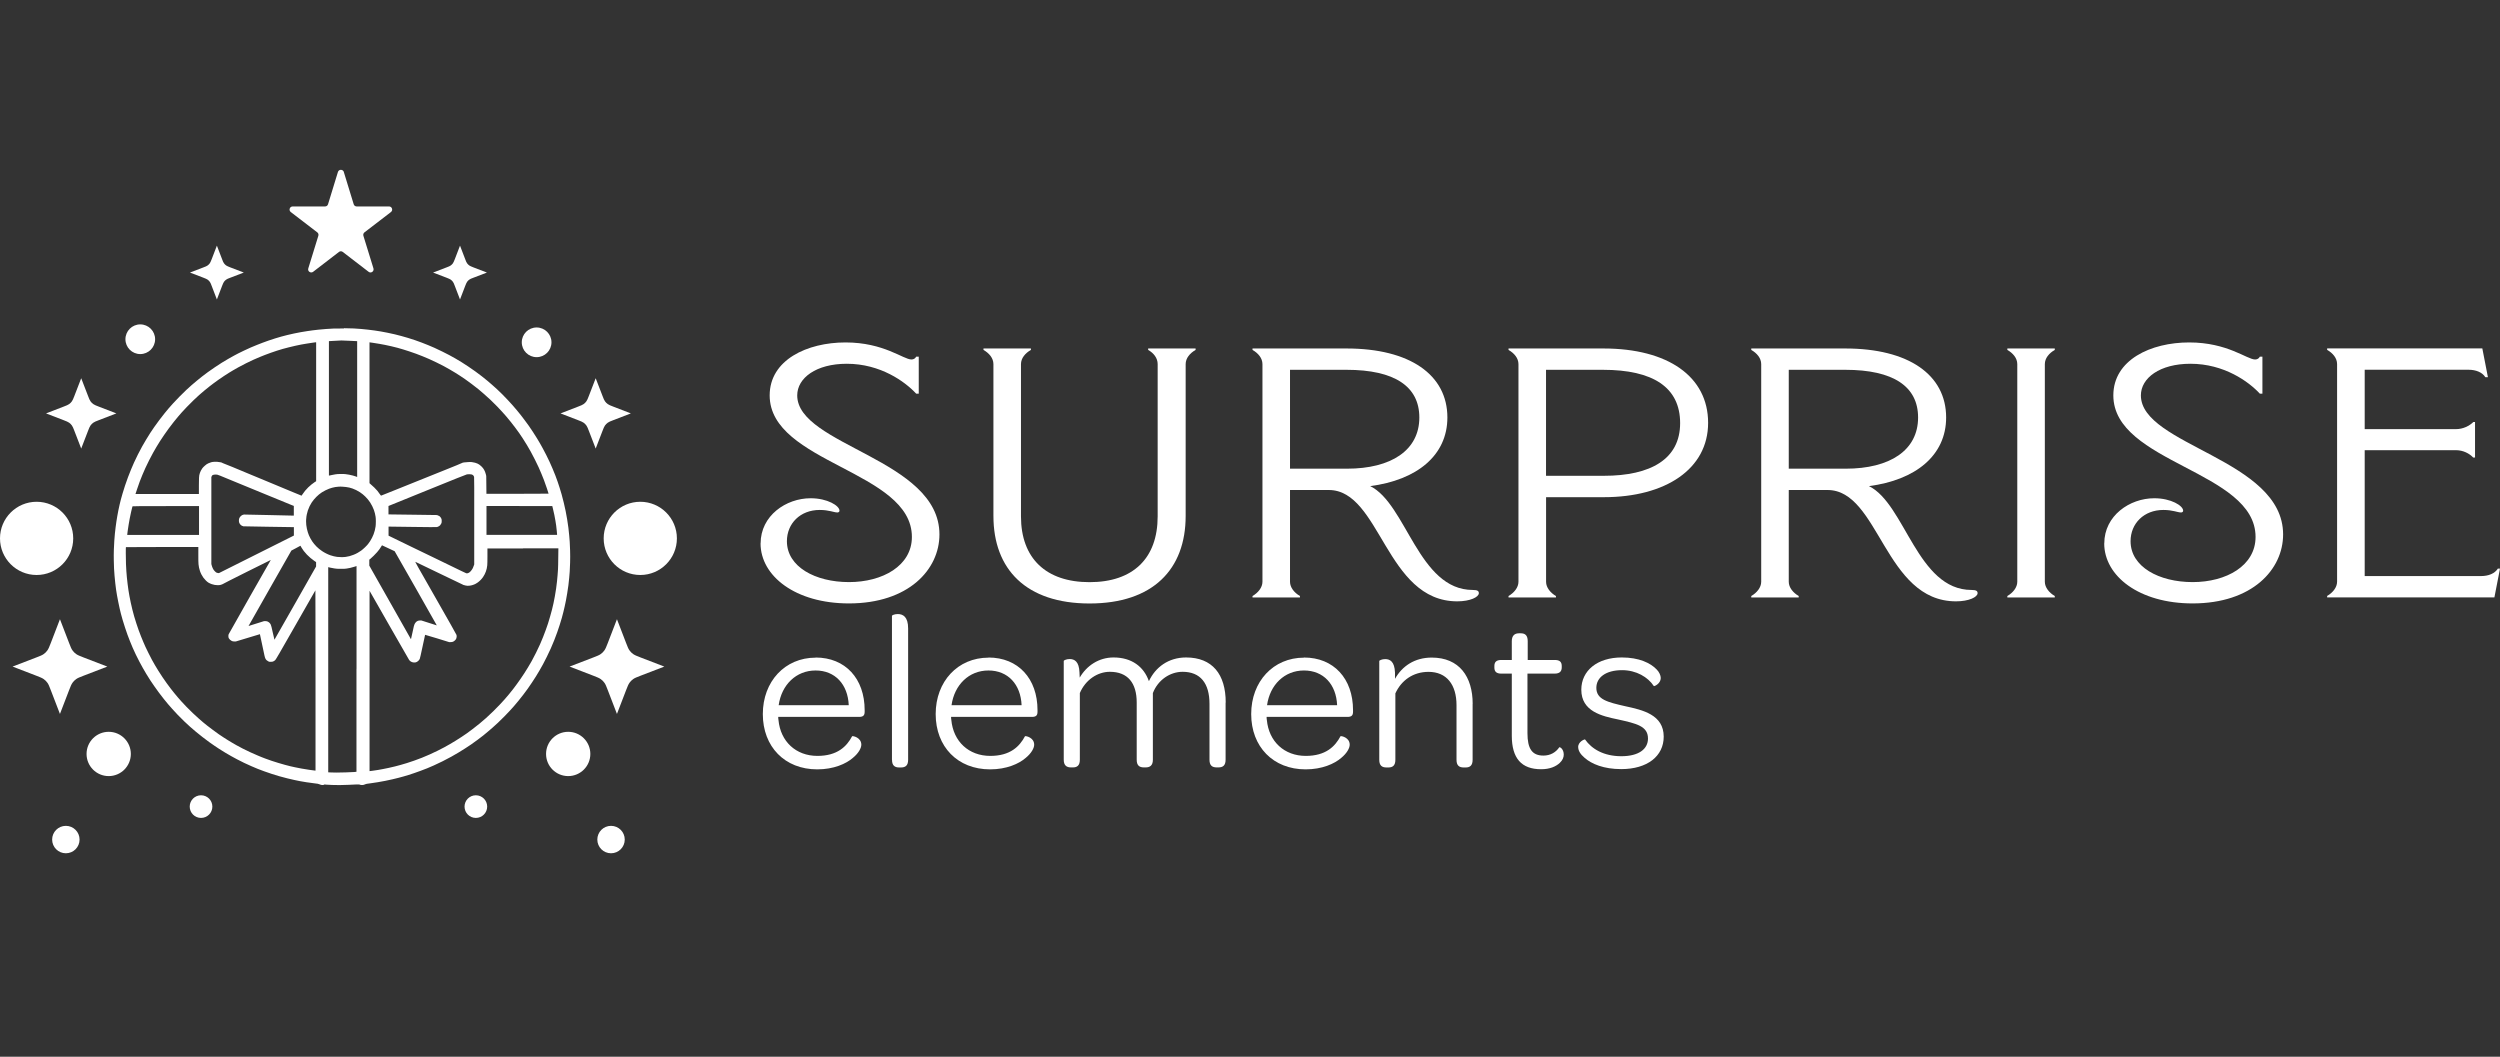 <?xml version="1.0" encoding="UTF-8"?>
<svg xmlns="http://www.w3.org/2000/svg" id="Layer_1" version="1.1" viewBox="0 0 397.44 168">
  <rect x="0" y="0" width="397.44" height="168" fill="#333333" stroke="none"/>
  <defs>
    <style>
      .st0 {
        isolation: isolate;
      }

      .st1 {
        fill: #fff;
      }
    </style>
  </defs>
  <g class="st0">
    <path class="st1" d="M120.92,86.39c0-4.41,4.04-7.18,7.95-7.18,2.67,0,4.59,1.19,4.59,1.98,0,.17-.14.28-.34.28-.55,0-1.3-.4-2.81-.4-3.08,0-5.21,2.15-5.21,4.97,0,4.07,4.52,6.5,9.87,6.5s10-2.6,10-7.18c0-10.52-22.61-11.7-22.61-22.5,0-5.65,5.96-8.42,12.06-8.42s9.18,2.71,10.48,2.71c.34,0,.62-.17.75-.45h.41v5.88h-.41c-1.78-1.92-5.69-4.75-11.03-4.75-4.87,0-7.88,2.26-7.88,5.03,0,7.97,22.61,10.12,22.61,22.1,0,5.6-4.93,10.97-14.39,10.97-8.5,0-14.05-4.35-14.05-9.55h.01,0Z"></path>
    <path class="st1" d="M157.93,82.03v-24.14c0-.96-.69-1.75-1.58-2.26v-.23h7.54v.23c-.89.51-1.58,1.3-1.58,2.26v24.2c0,6.67,3.97,10.46,10.9,10.46s10.83-3.79,10.83-10.46v-24.2c0-.96-.62-1.75-1.51-2.26v-.23h7.54v.23c-.89.51-1.58,1.3-1.58,2.26v24.14c0,8.48-5.21,13.91-15.28,13.91s-15.28-5.43-15.28-13.91h0Z"></path>
    <path class="st1" d="M206.66,94.75v.23h-7.54v-.23c.89-.51,1.58-1.36,1.58-2.26v-34.6c0-.96-.69-1.75-1.58-2.26v-.23h14.94c10.07,0,16.04,4.18,16.04,10.97,0,6.05-4.87,9.95-12.27,10.91,5.76,2.83,7.68,16.51,16.31,16.51.75,0,.96.17.96.51,0,.62-1.37,1.3-3.43,1.3-11.38,0-12.2-17.7-20.42-17.7h-6.17v14.59c0,.9.68,1.75,1.58,2.26h0ZM214.13,74.51c7.06,0,11.51-2.94,11.51-8.14,0-4.92-3.91-7.58-11.58-7.58h-8.98v15.72h9.05Z"></path>
    <path class="st1" d="M247.36,94.75v.23h-7.54v-.23c.89-.51,1.58-1.36,1.58-2.26v-34.6c0-.96-.69-1.75-1.58-2.26v-.23h15.08c10.28,0,16.65,4.47,16.65,11.82s-6.78,11.82-16.58,11.82h-9.18v13.46c0,.9.69,1.75,1.58,2.26h-.01ZM254.97,75.64c7.47,0,12.13-2.66,12.13-8.37s-4.32-8.48-12.27-8.48h-9.05v16.85h9.19Z"></path>
    <path class="st1" d="M285.95,94.75v.23h-7.54v-.23c.89-.51,1.58-1.36,1.58-2.26v-34.6c0-.96-.69-1.75-1.58-2.26v-.23h14.94c10.07,0,16.04,4.18,16.04,10.97,0,6.05-4.87,9.95-12.27,10.91,5.76,2.83,7.67,16.51,16.31,16.51.75,0,.96.17.96.51,0,.62-1.37,1.3-3.43,1.3-11.38,0-12.2-17.7-20.42-17.7h-6.17v14.59c0,.9.69,1.75,1.58,2.26h0ZM293.42,74.51c7.06,0,11.51-2.94,11.51-8.14,0-4.92-3.91-7.58-11.58-7.58h-8.98v15.72h9.05Z"></path>
    <path class="st1" d="M319.12,94.75c.89-.51,1.58-1.36,1.58-2.26v-34.6c0-.96-.69-1.75-1.58-2.26v-.23h7.54v.23c-.89.51-1.58,1.3-1.58,2.26v34.6c0,.9.69,1.75,1.58,2.26v.23h-7.54v-.23Z"></path>
    <path class="st1" d="M334.53,86.39c0-4.41,4.04-7.18,7.95-7.18,2.67,0,4.59,1.19,4.59,1.98,0,.17-.14.28-.34.28-.55,0-1.3-.4-2.81-.4-3.08,0-5.21,2.15-5.21,4.97,0,4.07,4.52,6.5,9.87,6.5s10-2.6,10-7.18c0-10.52-22.61-11.7-22.61-22.5,0-5.65,5.96-8.42,12.06-8.42s9.18,2.71,10.48,2.71c.34,0,.62-.17.75-.45h.41v5.88h-.41c-1.78-1.92-5.69-4.75-11.03-4.75-4.87,0-7.88,2.26-7.88,5.03,0,7.97,22.61,10.12,22.61,22.1,0,5.6-4.93,10.97-14.39,10.97-8.5,0-14.05-4.35-14.05-9.55h.01,0Z"></path>
    <path class="st1" d="M393.2,72.76c-.62-.68-1.64-1.19-2.74-1.19h-14.53v20.01h18.5c1.17,0,2.19-.4,2.67-1.19h.34l-.89,4.58h-26.59v-.23c.89-.51,1.58-1.36,1.58-2.26v-34.6c0-.96-.69-1.75-1.58-2.26v-.23h24.67l.89,4.58h-.41c-.48-.79-1.51-1.19-2.67-1.19h-16.51v9.44h14.53c1.1,0,2.12-.51,2.74-1.13h.27v5.65h-.27s0,.02,0,.02Z"></path>
  </g>
  <g class="st0">
    <path class="st1" d="M129.66,104.53c4.73,0,7.8,3.35,7.8,8.37v.25c0,.6-.25.82-.89.82h-12.85c0,.14,0,.32.04.5.32,3.42,2.78,5.7,6.19,5.7,3.17,0,4.66-1.5,5.52-3.13.14-.07,1.46.21,1.46,1.35,0,.53-.43,1.35-1.35,2.1-1.07.93-3.03,1.82-5.66,1.82-5.16,0-8.65-3.6-8.65-8.79s3.52-8.97,8.4-8.97v-.02h-.01ZM129.66,106.59c-3.1,0-5.41,2.28-5.87,5.52h11.14c-.14-3.31-2.17-5.52-5.27-5.52Z"></path>
    <path class="st1" d="M141.8,120.8v-22.89c0-.11.43-.29.93-.29.82,0,1.64.43,1.64,2.28v20.9c0,.93-.46,1.21-1.14,1.21h-.28c-.68,0-1.14-.28-1.14-1.21h0Z"></path>
    <path class="st1" d="M157.14,104.53c4.73,0,7.8,3.35,7.8,8.37v.25c0,.6-.25.82-.89.82h-12.85c0,.14,0,.32.04.5.32,3.42,2.78,5.7,6.19,5.7,3.17,0,4.66-1.5,5.52-3.13.14-.07,1.46.21,1.46,1.35,0,.53-.43,1.35-1.35,2.1-1.07.93-3.03,1.82-5.66,1.82-5.16,0-8.65-3.6-8.65-8.79s3.52-8.97,8.4-8.97v-.02h0ZM157.14,106.59c-3.1,0-5.41,2.28-5.87,5.52h11.14c-.14-3.31-2.17-5.52-5.27-5.52Z"></path>
    <path class="st1" d="M194.84,111.68v9.11c0,.93-.46,1.21-1.14,1.21h-.28c-.68,0-1.14-.28-1.14-1.21v-8.9c0-3.28-1.46-5.09-4.27-5.09-1.99,0-3.92,1.28-4.73,3.38v10.61c0,.93-.5,1.21-1.14,1.21h-.29c-.68,0-1.14-.28-1.14-1.21v-9.11c0-3.1-1.42-4.88-4.27-4.88-1.96,0-3.88,1.28-4.77,3.38v10.61c0,.93-.46,1.21-1.1,1.21h-.32c-.64,0-1.14-.28-1.14-1.21v-15.73c0-.07.43-.29.93-.29.78,0,1.5.39,1.57,2.1l.04.85c1.1-1.89,3.03-3.2,5.38-3.2,2.88,0,4.81,1.46,5.62,3.77,1.03-2.21,3.1-3.77,5.91-3.77,4.17,0,6.3,2.67,6.3,7.16h-.02,0Z"></path>
    <path class="st1" d="M207.3,104.53c4.73,0,7.8,3.35,7.8,8.37v.25c0,.6-.25.82-.89.82h-12.85c0,.14,0,.32.04.5.32,3.42,2.78,5.7,6.19,5.7,3.17,0,4.66-1.5,5.52-3.13.14-.07,1.46.21,1.46,1.35,0,.53-.43,1.35-1.35,2.1-1.07.93-3.03,1.82-5.66,1.82-5.16,0-8.65-3.6-8.65-8.79s3.52-8.97,8.4-8.97v-.02h0ZM207.3,106.59c-3.1,0-5.41,2.28-5.87,5.52h11.14c-.14-3.31-2.17-5.52-5.27-5.52Z"></path>
    <path class="st1" d="M234.11,111.9v8.9c0,.93-.46,1.21-1.1,1.21h-.32c-.68,0-1.14-.28-1.14-1.21v-8.69c0-3.27-1.57-5.3-4.45-5.3-2.49,0-4.34,1.39-5.27,3.42v10.57c0,.93-.46,1.21-1.1,1.21h-.32c-.68,0-1.14-.28-1.14-1.21v-15.73c0-.07.43-.29.93-.29.78,0,1.5.39,1.57,2.14v1c1.14-2.03,3.13-3.38,5.84-3.38,4.38,0,6.51,3.03,6.51,7.37h0Z"></path>
    <path class="st1" d="M240.34,116.95v-9.86h-1.67c-.82,0-1.1-.36-1.1-.96v-.25c0-.61.29-.96,1.1-.96h1.67v-2.99c0-.89.46-1.25,1.14-1.25h.29c.68,0,1.1.32,1.1,1.25v2.99h4.31c.78,0,1.1.32,1.1.96v.21c0,.64-.32,1-1.14,1h-4.31v9.47c0,2.49.75,3.56,2.53,3.56,1.14,0,1.99-.53,2.53-1.32.11-.07.71.28.71,1.17,0,.43-.18.89-.64,1.32-.61.57-1.57,1-2.96,1-3.13,0-4.66-1.74-4.66-5.34h0Z"></path>
    <path class="st1" d="M250.88,118.8c0-.89,1-1.28,1.1-1.25,1.07,1.53,2.99,2.67,5.77,2.67s4.24-1.14,4.24-2.81c0-1.99-1.85-2.38-4.73-3.03-2.6-.53-5.87-1.28-5.87-4.73,0-3.03,2.53-5.13,6.44-5.13,2.74,0,4.59.89,5.55,1.92.39.39.64.93.64,1.35,0,.89-1.03,1.35-1.1,1.28-.93-1.42-2.78-2.53-5.05-2.53-2.6,0-4.09,1.17-4.09,2.81,0,1.85,1.78,2.28,4.59,2.92,2.78.6,6.12,1.35,6.12,4.84,0,3.1-2.6,5.16-6.76,5.16-2.78,0-4.7-.82-5.8-1.78-.71-.6-1.03-1.17-1.03-1.71l-.02.02h0Z"></path>
  </g>
  <path class="st1" d="M54.69,52.22c-.57,0-1.3,0-1.63.01-.32.01-.86.04-1.2.07-.34.02-.89.07-1.24.11-.34.04-.77.08-.94.11-.17.02-.55.08-.84.12s-.76.12-1.04.17c-.28.05-.76.15-1.07.21-.31.07-.8.18-1.09.25s-.71.18-.92.24-.64.18-.95.28c-.31.09-.79.25-1.07.35s-.71.25-.94.34c-.24.09-.64.24-.9.35-.26.1-.7.29-.99.41-.28.12-.78.35-1.11.51-.32.16-.73.36-.9.44-.17.09-.47.25-.68.36s-.61.34-.91.51c-.29.17-.76.44-1.02.61-.27.17-.77.49-1.1.72-.33.23-.84.58-1.12.78-.28.21-.7.52-.94.71-.24.18-.61.49-.84.68-.22.19-.58.49-.79.67s-.58.52-.84.76c-.26.24-.74.71-1.08,1.06-.34.34-.79.82-1.01,1.06s-.54.6-.71.8c-.17.2-.47.56-.67.81s-.57.73-.83,1.07c-.25.34-.61.83-.8,1.1s-.47.69-.64.95c-.16.25-.45.72-.65,1.05-.2.32-.48.81-.63,1.08s-.45.84-.67,1.27c-.21.42-.49,1.01-.62,1.29-.13.29-.34.78-.47,1.09-.13.32-.35.87-.49,1.24-.14.37-.35.98-.48,1.36-.12.38-.3.94-.39,1.25s-.2.72-.26.92c-.05.2-.14.56-.2.81-.06.25-.15.66-.2.92-.05.26-.13.67-.17.91s-.11.62-.14.85c-.04.23-.09.65-.13.94-.04.29-.09.76-.12,1.05s-.07.79-.09,1.11c-.02.31-.05.95-.07,1.41-.02.49-.02,1.19-.01,1.67,0,.45.03,1.06.04,1.33.01.28.05.79.08,1.15.03.35.08.9.12,1.21.04.32.1.78.13,1.03.04.25.1.66.15.92.04.26.13.72.2,1.04.06.32.16.76.21.99.05.23.14.6.2.83s.19.68.28,1.01c.1.33.27.87.38,1.21.11.34.28.84.38,1.11.1.27.28.73.39,1.02.12.29.32.77.44,1.06.13.29.35.78.5,1.09s.41.82.57,1.13.41.76.55,1.01.39.68.56.96.45.72.62.99c.17.26.47.7.66.97s.51.72.72,1,.55.73.77,1,.53.65.69.84.46.53.66.75.58.64.85.92c.27.29.74.75,1.04,1.04s.72.68.94.87c.21.19.62.55.92.79.29.25.77.63,1.06.85s.76.57,1.05.79c.29.21.67.47.83.58.16.11.49.32.72.48.24.15.69.43,1.01.63.32.19.75.44.95.55s.6.33.9.49c.3.16.82.42,1.15.58.34.16.85.39,1.14.52s.74.31.99.42c.26.1.72.28,1.03.39.31.11.84.3,1.19.41.34.11.89.28,1.23.38.33.09.91.25,1.28.34s.88.21,1.12.26c.25.05.64.13.87.18.23.04.71.13,1.06.18.36.06.92.14,1.25.17.55.06.63.08.83.16.16.07.28.1.41.11.16,0,.21,0,.29-.04l.1-.05.24.03c.13,0,.55.04.92.05.38,0,.92.02,1.23.02s.93-.02,1.4-.04c.47-.02,1.05-.05,1.3-.06.39,0,.45,0,.51.03.04.03.15.05.27.06.14,0,.24,0,.36-.03.09-.02.2-.07.26-.1.07-.04.28-.08.72-.13.34-.04.91-.13,1.27-.19.36-.06.9-.15,1.2-.22.3-.06.8-.17,1.11-.24s.73-.17.94-.23c.2-.05.55-.15.78-.21.23-.06.59-.17.81-.24s.61-.19.88-.29c.26-.09.74-.26,1.04-.37.31-.11.79-.3,1.07-.41s.76-.32,1.07-.46c.32-.14.94-.43,1.37-.65.44-.22,1.08-.55,1.41-.74.34-.19.85-.48,1.14-.66.29-.17.75-.46,1.03-.64s.71-.47.97-.64c.26-.18.72-.51,1.04-.75.31-.23.72-.54.89-.68s.49-.4.7-.58c.21-.17.55-.46.75-.64.2-.17.59-.53.87-.79.28-.26.75-.72,1.05-1.03s.68-.7.84-.88c.16-.18.46-.51.66-.73.2-.23.53-.62.73-.87.21-.25.55-.68.76-.96s.54-.72.72-.97c.18-.26.48-.68.65-.95.18-.26.46-.7.63-.97s.44-.72.6-1c.16-.28.41-.71.54-.96.14-.25.41-.78.6-1.17.19-.4.48-1,.63-1.33.15-.34.39-.93.55-1.31.15-.38.36-.95.47-1.25.11-.31.28-.83.39-1.16s.26-.84.34-1.12c.08-.29.19-.71.25-.95s.15-.64.21-.89c.06-.26.15-.69.2-.95.05-.27.14-.78.2-1.14.06-.35.14-.92.19-1.27.04-.34.1-.89.13-1.21s.07-.77.08-.99.04-.84.06-1.38c.02-.75.02-1.21,0-1.96-.02-.54-.04-1.16-.06-1.38-.01-.22-.05-.66-.08-.99-.03-.32-.09-.87-.13-1.23-.04-.35-.14-.96-.2-1.36s-.17-.98-.24-1.31c-.07-.32-.2-.93-.3-1.34-.1-.42-.26-1-.34-1.31-.09-.3-.23-.77-.31-1.03-.08-.26-.23-.7-.32-.97s-.26-.72-.36-.99-.3-.76-.44-1.08c-.13-.32-.35-.82-.48-1.09-.13-.28-.37-.77-.53-1.09s-.41-.8-.55-1.05c-.14-.26-.34-.62-.45-.81s-.32-.55-.47-.79-.45-.72-.68-1.07c-.22-.34-.53-.79-.67-.99s-.42-.57-.62-.84c-.2-.26-.45-.59-.56-.74-.11-.14-.4-.49-.64-.79-.24-.29-.57-.67-.72-.84s-.5-.55-.77-.84c-.28-.29-.68-.71-.91-.94-.23-.22-.58-.56-.78-.75-.21-.19-.56-.51-.79-.71s-.57-.5-.77-.66c-.2-.17-.59-.48-.87-.7-.28-.22-.75-.57-1.04-.78s-.81-.56-1.14-.79c-.33-.22-.8-.52-1.05-.68s-.69-.42-.99-.59c-.29-.17-.71-.4-.94-.52-.22-.12-.72-.38-1.12-.57s-.95-.46-1.24-.59-.74-.32-1.01-.43c-.27-.11-.72-.29-1.01-.4s-.77-.28-1.08-.39c-.31-.11-.81-.27-1.12-.36-.31-.09-.78-.23-1.05-.3s-.74-.19-1.05-.27c-.31-.07-.82-.19-1.15-.25-.32-.07-.8-.16-1.05-.2-.26-.05-.72-.12-1.03-.16s-.77-.1-1.03-.13-.75-.08-1.09-.11-.87-.07-1.16-.08c-.29-.02-1-.03-1.57-.04h0l.02.04h0ZM54.37,54.13c.14,0,.7.02,1.24.05.54.03,1.02.05,1.07.05h.1v21.6l-.17-.07c-.1-.04-.33-.11-.51-.16-.19-.05-.46-.12-.62-.14-.15-.03-.42-.07-.6-.09-.2-.02-.51-.03-.81-.02-.27,0-.62.03-.77.06-.15.02-.41.07-.57.11s-.33.07-.37.08h-.07v-21.37l.39-.02c.22-.01.63-.04.91-.05.29-.02.64-.04.79-.04h-.01ZM50.21,54.42h.05v22.08l-.25.16c-.14.09-.36.25-.49.36-.14.11-.37.31-.52.46-.15.14-.37.38-.49.53-.12.15-.29.38-.39.53-.09.14-.17.26-.18.26,0,0-.58-.23-1.27-.52s-2.11-.88-3.15-1.31-2.13-.89-2.43-1.01c-.29-.12-1-.41-1.57-.65s-1.72-.71-2.54-1.06c-.83-.34-1.52-.62-1.55-.62-.02,0-.07-.02-.1-.05s-.15-.07-.27-.09-.34-.05-.51-.07h-.55c-.14,0-.34.04-.44.07s-.3.1-.45.17c-.21.1-.33.18-.54.37-.15.13-.33.31-.4.41-.07.09-.17.26-.23.37s-.13.28-.16.37-.08.26-.1.37c-.04.17-.05.41-.06,1.59v1.39h-10.08s.11-.34.24-.73.32-.94.43-1.23.3-.77.43-1.08.34-.79.47-1.08.4-.84.6-1.24c.2-.39.49-.94.64-1.21s.39-.69.53-.92c.14-.24.39-.64.56-.91.17-.26.46-.71.66-.99.19-.28.52-.74.73-1.03s.57-.75.79-1.03.53-.65.68-.83c.15-.17.41-.47.58-.67.17-.19.54-.59.83-.89s.78-.79,1.09-1.09.7-.66.86-.8.53-.46.83-.71c.29-.24.67-.55.84-.68.17-.13.47-.36.67-.51.2-.15.54-.39.76-.55.22-.15.61-.42.87-.59s.59-.39.76-.49c.16-.1.45-.28.65-.39.2-.12.57-.33.84-.48.26-.15.82-.44,1.24-.65.42-.21.94-.46,1.15-.55.21-.09.51-.23.67-.29.15-.07.39-.16.52-.22s.44-.17.68-.27c.24-.09.64-.24.89-.33s.7-.24,1-.34c.3-.09.72-.22.92-.28.21-.06.63-.17.95-.25.31-.08.79-.19,1.05-.25s.67-.14.91-.19c.23-.04.6-.11.81-.14.21-.04.56-.09.77-.12s.46-.06.55-.08c.09-.01.18-.02.21-.03h0v.02h.01ZM58.72,54.42s.26.04.57.08c.3.04.76.12,1,.16.25.04.67.13.92.17.26.05.69.15.97.21s.73.18,1.01.25c.28.08.69.19.9.26.22.06.66.2.97.31.32.1.8.27,1.07.37s.75.28,1.06.41c.3.13.77.32,1.02.43.26.11.8.37,1.2.56.4.2.91.46,1.13.57.22.12.64.35.93.52s.7.41.91.54c.21.13.54.34.74.47s.55.37.79.53.72.51,1.07.78.83.64,1.07.83c.23.19.64.53.89.76.26.22.72.65,1.04.94.31.29.79.76,1.05,1.04.27.28.62.65.77.82.16.17.44.49.64.72.19.23.54.64.76.92s.56.72.75.97c.19.26.46.62.59.81s.39.58.57.85c.18.28.47.74.64,1.02s.45.76.62,1.07c.17.31.47.87.66,1.26s.46.95.6,1.24c.13.29.33.76.44,1.02.11.27.29.73.41,1.02.11.3.32.89.47,1.33.14.44.26.81.26.82s-1.63.02-4.94.02h-4.94l-.03-2.83-.05-.23c-.03-.12-.09-.31-.13-.41s-.11-.25-.15-.33-.13-.21-.19-.29c-.06-.08-.19-.22-.28-.3-.09-.09-.24-.21-.32-.26-.08-.06-.22-.13-.29-.16-.08-.04-.24-.09-.37-.13-.13-.04-.36-.08-.51-.1-.17-.02-.41-.02-.62,0-.19,0-.46.03-.6.05-.17.02-.29.05-.34.09-.04.03-.42.19-.84.36-.43.17-1.25.5-1.83.74-.58.23-2.16.87-3.51,1.41s-3.4,1.37-4.55,1.83-2.11.85-2.13.85c-.03,0-.09-.06-.21-.24-.09-.14-.26-.38-.38-.52-.12-.14-.35-.39-.51-.54-.17-.15-.4-.37-.53-.48l-.22-.2v-11.19c0-6.16,0-11.19,0-11.19h-.02,0ZM74.7,75.4c.21,0,.3.02.39.07.07.03.15.1.19.16.04.05.08.15.09.22.02.09.03,2.1.02,7v6.88l-.08.22c-.04.13-.11.29-.14.36-.04.08-.1.19-.15.25-.05.07-.13.17-.18.24-.05.06-.16.15-.23.21-.07.05-.19.1-.26.12-.1.02-.15.02-.24,0-.06-.02-.41-.18-.77-.36-.36-.17-2.19-1.07-4.08-1.98-1.88-.91-3.61-1.75-3.83-1.85-.22-.11-.6-.29-.84-.41s-.85-.41-1.36-.66-1.04-.51-1.19-.58l-.27-.13v-1.44h.29c.16,0,1.85.02,3.77.05,2.12.03,3.53.04,3.61.02.07,0,.2-.06.29-.11.09-.04.2-.13.25-.19s.13-.17.17-.26c.06-.13.07-.19.07-.4s-.01-.28-.06-.39c-.03-.07-.09-.17-.13-.22s-.11-.12-.16-.16-.16-.09-.25-.12l-.16-.06-3.64-.05c-2-.02-3.73-.05-3.85-.05h-.21v-1.34l6.16-2.5c4.49-1.82,6.2-2.51,6.32-2.53.09,0,.29-.02.44-.02h0l.02.02h0ZM34.26,75.44c.08,0,.21,0,.28.02.07,0,.71.26,1.42.56.71.29,3.22,1.33,5.57,2.29,2.36.97,4.48,1.84,4.73,1.94l.45.18v1.54h-.13c-.07,0-1.82-.04-3.89-.09s-3.82-.09-3.89-.08c-.07,0-.2.05-.28.08-.08.04-.21.13-.28.21-.09.1-.16.2-.2.3-.04.11-.06.21-.06.37s.02.26.06.36c.03.08.11.21.17.27.06.07.17.15.24.19.07.04.18.08.24.09s1.72.04,3.85.07c2.05.02,3.83.05,3.96.06h.22v1.34l-5.95,2.98-5.95,2.98h-.16c-.09-.02-.2-.05-.25-.07s-.17-.13-.27-.23c-.14-.14-.21-.24-.3-.43-.07-.14-.15-.35-.18-.48l-.06-.22v-13.82l.05-.13c.03-.07.08-.15.13-.18.04-.03.14-.06.22-.08.08,0,.21-.02.29-.02,0,0-.03,0-.03,0ZM54.4,77.37c.16,0,.42.03.59.05.16.02.4.06.53.09s.36.1.51.15c.15.05.41.16.59.25.17.09.44.24.6.34.15.1.36.25.45.33.1.08.27.23.38.34.12.11.3.31.41.44s.28.36.38.51.25.42.34.6.2.45.26.6c.05.15.13.39.16.53.04.14.09.39.11.55.03.19.04.46.04.77s-.02.59-.04.77c-.02.16-.08.45-.13.65-.05.19-.14.47-.19.6-.06.14-.17.39-.25.56-.09.17-.23.41-.31.54-.09.13-.23.33-.32.45s-.32.36-.51.54-.45.41-.58.5-.38.25-.55.35-.46.24-.65.31c-.19.07-.48.17-.65.22-.17.04-.44.1-.6.12-.17.03-.46.04-.69.04s-.52-.02-.69-.04c-.16-.02-.4-.07-.53-.1s-.38-.1-.55-.16-.46-.18-.65-.28c-.19-.09-.48-.26-.64-.37s-.39-.27-.49-.36c-.11-.09-.3-.26-.42-.38-.12-.12-.29-.31-.37-.41-.08-.1-.22-.28-.3-.4-.08-.12-.21-.33-.29-.48s-.19-.37-.24-.49c-.05-.12-.13-.34-.17-.47-.04-.13-.11-.39-.15-.56s-.08-.45-.1-.61c0-.16-.03-.41-.03-.55s0-.38.03-.54c0-.15.05-.41.08-.57.03-.16.11-.45.17-.65.07-.2.19-.5.28-.68s.24-.44.33-.58c.1-.14.25-.35.34-.46s.27-.31.39-.43c.13-.12.32-.3.44-.4.12-.09.32-.24.45-.33s.4-.24.59-.33.45-.21.57-.25.34-.11.47-.15c.14-.03.36-.08.49-.11.14-.02.38-.05.54-.06s.42-.02.59,0h-.02ZM26.36,80.45h5.28v4.59h-11.41v-.07s.03-.29.07-.57c.04-.27.1-.72.15-.99.04-.27.12-.71.17-.97s.15-.71.21-1,.14-.61.17-.72.06-.21.07-.23c0-.02,1.09-.03,5.29-.03h0ZM82.56,80.45h5.24l.11.45c.06.25.16.68.22.97s.14.7.17.92c.04.22.09.56.12.77.03.21.07.57.09.81s.04.49.05.55v.11h-11.22v-4.59h5.23-.01ZM60.73,86.69s.46.21,1.01.47l1,.47,3.36,5.89c1.84,3.24,3.35,5.89,3.34,5.9,0,0-.56-.17-1.23-.39l-1.22-.39h-.2c-.14,0-.25.02-.36.06s-.2.1-.3.2c-.07.08-.17.21-.22.31-.07.13-.14.4-.32,1.27-.13.61-.25,1.12-.25,1.12h-.02s-1.49-2.64-3.31-5.85l-3.3-5.83v-.95l.17-.13c.09-.07.33-.29.52-.48.2-.19.45-.46.56-.59s.27-.33.36-.45c.08-.11.21-.31.28-.43s.13-.22.14-.22h0v.02h0ZM47.91,87.03c.09.14.26.39.38.56.13.16.35.43.5.58.15.16.41.4.58.54.17.14.44.35.6.46l.28.19v.7l-3.31,5.83c-1.81,3.2-3.3,5.82-3.31,5.81,0,0-.13-.52-.26-1.12-.17-.79-.26-1.15-.32-1.27-.04-.09-.13-.22-.2-.29s-.2-.16-.28-.2c-.11-.05-.21-.07-.37-.08h-.21l-1.24.39c-.68.22-1.24.4-1.24.39,0,0,1.53-2.7,3.4-6l3.41-5.99.72-.38.72-.39.16.26h-.01ZM25.79,86.96h5.74v1.24c0,.68,0,1.36.03,1.51s.05.39.08.53.09.38.15.54c.05.16.16.41.24.56s.21.37.3.49c.09.12.26.32.4.46.16.16.31.28.45.36.12.06.32.16.47.21.14.05.37.11.49.13.13.02.36.04.5.04.18,0,.33-.02.48-.06.12-.03.24-.08.26-.1.02-.03,1.76-.91,3.86-1.96,2.1-1.05,3.82-1.9,3.81-1.89,0,0-1.51,2.64-3.33,5.84-2.05,3.6-3.33,5.87-3.37,5.97-.04.12-.05.21-.04.35,0,.14.03.22.08.31.04.06.13.17.19.23.07.06.19.14.27.18.12.05.2.07.39.08h.24l1.92-.58c1.06-.32,1.92-.59,1.92-.58,0,0,.18.83.39,1.83.33,1.58.39,1.85.47,2.02.06.13.13.23.22.3.07.06.19.14.27.18.13.06.17.07.4.06.21,0,.29-.02.41-.08.09-.04.21-.13.29-.21.11-.11.77-1.26,3.24-5.59,1.71-3,3.12-5.47,3.13-5.48,0-.02.02,5.46.02,14.32v14.34l-.18-.02c-.1,0-.47-.06-.82-.11s-.9-.14-1.23-.2c-.32-.06-.78-.15-1.01-.2s-.58-.13-.77-.17-.57-.14-.85-.22c-.28-.07-.76-.21-1.07-.31-.31-.09-.78-.24-1.04-.33-.26-.09-.73-.26-1.04-.37-.31-.12-.84-.32-1.17-.47-.33-.14-.87-.37-1.18-.52-.32-.15-.85-.41-1.18-.57-.33-.17-.79-.42-1.03-.55-.24-.13-.55-.32-.71-.41-.15-.09-.44-.26-.63-.38-.19-.12-.51-.32-.71-.45s-.54-.35-.75-.5-.65-.46-.96-.7c-.32-.23-.72-.54-.91-.69-.18-.15-.47-.38-.64-.52s-.47-.4-.68-.59c-.21-.18-.63-.57-.94-.86-.31-.29-.77-.75-1.03-1.02-.25-.27-.59-.63-.76-.81-.16-.18-.43-.48-.6-.68s-.42-.49-.55-.66c-.13-.16-.39-.48-.57-.72s-.47-.62-.64-.86-.47-.67-.67-.96c-.19-.29-.49-.75-.66-1.02s-.41-.67-.54-.89-.34-.6-.48-.85-.39-.74-.56-1.09c-.17-.34-.39-.78-.47-.97-.09-.19-.24-.53-.33-.75s-.27-.64-.38-.92c-.11-.29-.29-.74-.38-1-.1-.26-.26-.74-.36-1.06s-.26-.82-.35-1.13-.22-.8-.29-1.09-.19-.78-.25-1.08c-.07-.3-.16-.77-.21-1.05s-.12-.71-.16-.95c-.04-.24-.1-.68-.13-.96-.04-.29-.09-.77-.12-1.08s-.07-.75-.08-.97c-.02-.23-.04-.74-.06-1.13,0-.4-.03-1.16-.03-1.7s0-.99.02-.99c0,0,2.6-.02,5.76-.02h0ZM83.1,87.17h5.67l-.02,1.43c0,.79-.03,1.64-.04,1.9s-.05.69-.07.96-.06.71-.09.97-.09.77-.14,1.13-.14.91-.2,1.23-.16.82-.22,1.12c-.07.3-.17.76-.24,1.02-.07.27-.2.76-.3,1.09-.09.33-.24.82-.33,1.1-.09.27-.25.73-.35,1.01-.1.29-.3.79-.43,1.13-.14.34-.35.85-.48,1.15-.13.29-.42.9-.64,1.35s-.54,1.05-.7,1.34c-.16.29-.42.74-.59,1.01-.16.27-.43.69-.59.94-.16.25-.41.63-.57.85-.15.22-.42.59-.58.82-.17.23-.45.6-.62.83-.18.23-.47.59-.64.8-.18.21-.48.57-.68.8s-.55.61-.78.85c-.23.24-.7.72-1.04,1.06-.34.34-.87.82-1.16,1.09-.29.26-.76.66-1.04.89s-.77.61-1.08.85c-.31.24-.73.55-.93.69s-.57.4-.84.57-.69.45-.94.6-.66.4-.92.55c-.26.15-.66.37-.89.5-.24.13-.71.37-1.05.54-.34.17-.91.44-1.25.59s-.91.39-1.25.53-.9.34-1.23.46-.86.29-1.17.39-.76.23-.98.29c-.23.06-.64.17-.9.24-.27.07-.73.17-1.03.24s-.7.15-.89.18c-.2.04-.54.1-.76.14s-.62.1-.88.13c-.26.04-.48.06-.49.06v-28.67l3.11,5.45c1.71,3,3.15,5.5,3.19,5.56s.15.15.22.21c.08.05.21.12.3.14.1.03.22.04.35.04.14,0,.23-.03.34-.09.09-.04.21-.14.28-.21s.15-.19.19-.27c.04-.09.2-.79.45-1.98.21-1.01.39-1.84.4-1.85s.87.25,1.92.57l1.9.59h.23c.17,0,.27-.02.38-.06.1-.04.21-.11.31-.21.1-.09.17-.19.21-.28.03-.07.06-.2.07-.29,0-.09,0-.21-.02-.29s-1.32-2.38-3.33-5.9c-2.96-5.18-3.29-5.76-3.21-5.73.05.02,1.76.84,3.8,1.83,2.04.98,3.72,1.79,3.73,1.79s.03.02.06.04c.02.02.19.06.37.1.26.05.37.06.55.04.12,0,.33-.05.47-.08s.36-.12.5-.18c.13-.07.34-.19.47-.29.12-.09.32-.26.44-.39.12-.12.28-.32.36-.44s.2-.32.26-.44c.06-.12.14-.32.19-.44.04-.13.11-.34.14-.48s.07-.37.08-.51c.02-.15.03-.79.03-1.47v-1.21h5.67l-.06-.02h0ZM56.67,106.32v16.37s-.15.02-.32.04c-.18.02-.79.04-1.37.06s-1.26.03-1.51.03-.64,0-.87-.02l-.42-.02v-32.62l.31.08c.17.04.48.1.69.13.3.05.49.06.99.06.46,0,.69,0,.91-.04.16-.03.43-.08.6-.11.17-.04.46-.12.65-.18l.35-.11v16.35-.02h-.01Z"></path>
  <path class="st1" d="M54.66,27.35l1.57,5.12c.06.21.26.35.47.35h5.15c.47,0,.68.6.3.89l-4.21,3.23c-.16.13-.23.34-.17.54l1.6,5.19c.14.46-.39.84-.77.54l-4.11-3.16c-.18-.14-.42-.14-.6,0l-4.11,3.16c-.38.29-.92-.08-.77-.54l1.6-5.19c.06-.2,0-.42-.17-.54l-4.21-3.23c-.38-.29-.17-.89.3-.89h5.15c.22,0,.41-.14.47-.35l1.57-5.12c.14-.47.8-.47.95,0,0,0,0,0-.01,0Z"></path>
  <g>
    <circle class="st1" cx="97.14" cy="133.47" r="2.18"></circle>
    <circle class="st1" cx="10.47" cy="133.47" r="2.18"></circle>
  </g>
  <g>
    <circle class="st1" cx="90.33" cy="119.86" r="3.52"></circle>
    <circle class="st1" cx="17.28" cy="119.86" r="3.52"></circle>
  </g>
  <g>
    <path class="st1" d="M98.08,98.44l1.45,3.77c.24.61.35.92.54,1.18.16.23.36.43.59.59.26.18.56.3,1.18.54l3.77,1.45-3.77,1.45c-.61.24-.92.35-1.18.54-.23.16-.43.36-.59.59-.18.26-.3.56-.54,1.18l-1.45,3.77-1.45-3.77c-.24-.61-.35-.92-.54-1.18-.16-.23-.36-.43-.59-.59-.26-.18-.56-.3-1.18-.54l-3.77-1.45,3.77-1.45c.61-.24.92-.35,1.18-.54.23-.16.43-.36.59-.59.18-.26.3-.56.54-1.18l1.45-3.77Z"></path>
    <path class="st1" d="M9.53,98.44l1.45,3.77c.24.61.35.92.54,1.18.16.23.36.43.59.59.26.18.56.3,1.18.54l3.77,1.45-3.77,1.45c-.61.24-.92.35-1.18.54-.23.16-.43.36-.59.59-.18.26-.3.56-.54,1.18l-1.45,3.77-1.45-3.77c-.24-.61-.35-.92-.54-1.18-.16-.23-.36-.43-.59-.59-.26-.18-.56-.3-1.18-.54l-3.77-1.45,3.77-1.45c.61-.24.92-.35,1.18-.54.23-.16.43-.36.59-.59.18-.26.3-.56.54-1.18,0,0,1.45-3.77,1.45-3.77Z"></path>
  </g>
  <g>
    <circle class="st1" cx="101.79" cy="85.59" r="5.82"></circle>
    <circle class="st1" cx="5.82" cy="85.59" r="5.82"></circle>
  </g>
  <g>
    <path class="st1" d="M12.91,60.13l1.08,2.8c.18.46.26.68.4.87.12.17.27.32.44.44.19.14.42.22.87.4l2.8,1.08-2.8,1.08c-.46.18-.68.26-.87.4-.17.12-.32.27-.44.44-.14.19-.22.42-.4.87l-1.08,2.8-1.08-2.8c-.18-.46-.26-.68-.4-.87-.12-.17-.27-.32-.44-.44-.19-.14-.42-.22-.87-.4l-2.8-1.08,2.8-1.08c.46-.18.68-.26.87-.4.17-.12.32-.27.44-.44.14-.19.22-.42.4-.87,0,0,1.08-2.8,1.08-2.8Z"></path>
    <path class="st1" d="M94.7,60.13l1.08,2.8c.18.46.26.68.4.87.12.17.27.32.44.44.19.14.42.22.87.4l2.8,1.08-2.8,1.08c-.46.18-.68.26-.87.4-.17.12-.32.27-.44.44-.14.19-.22.42-.4.87l-1.08,2.8-1.08-2.8c-.18-.46-.26-.68-.4-.87-.12-.17-.27-.32-.44-.44-.19-.14-.42-.22-.87-.4l-2.8-1.08,2.8-1.08c.46-.18.68-.26.87-.4.17-.12.32-.27.44-.44.14-.19.22-.42.4-.87l1.08-2.8Z"></path>
  </g>
  <g>
    <path class="st1" d="M34.48,39.05l.82,2.14c.13.35.2.52.31.67.09.13.21.24.34.34.15.1.32.17.67.31l2.14.82-2.14.82c-.35.13-.52.2-.67.31-.13.09-.24.21-.34.34-.1.15-.17.32-.31.67l-.82,2.14-.82-2.14c-.13-.35-.2-.52-.31-.67-.09-.13-.21-.24-.34-.34-.15-.1-.32-.17-.67-.31l-2.14-.82,2.14-.82c.35-.13.52-.2.67-.31.13-.09.24-.21.34-.34.1-.15.17-.32.31-.67,0,0,.82-2.14.82-2.14Z"></path>
    <path class="st1" d="M73.13,39.05l.82,2.14c.13.35.2.52.31.67.09.13.21.24.34.34.15.1.32.17.67.31l2.14.82-2.14.82c-.35.13-.52.2-.67.31-.13.09-.24.21-.34.34-.1.15-.17.32-.31.67l-.82,2.14-.82-2.14c-.13-.35-.2-.52-.31-.67-.09-.13-.21-.24-.34-.34-.15-.1-.32-.17-.67-.31l-2.14-.82,2.14-.82c.35-.13.52-.2.67-.31.13-.09.24-.21.34-.34.1-.15.17-.32.31-.67,0,0,.82-2.14.82-2.14Z"></path>
  </g>
  <g>
    <circle class="st1" cx="75.65" cy="128.23" r="1.8"></circle>
    <circle class="st1" cx="31.96" cy="128.23" r="1.8"></circle>
  </g>
  <g>
    <circle class="st1" cx="85.31" cy="54.42" r="2.36"></circle>
    <circle class="st1" cx="22.3" cy="53.93" r="2.36"></circle>
  </g>
</svg>
